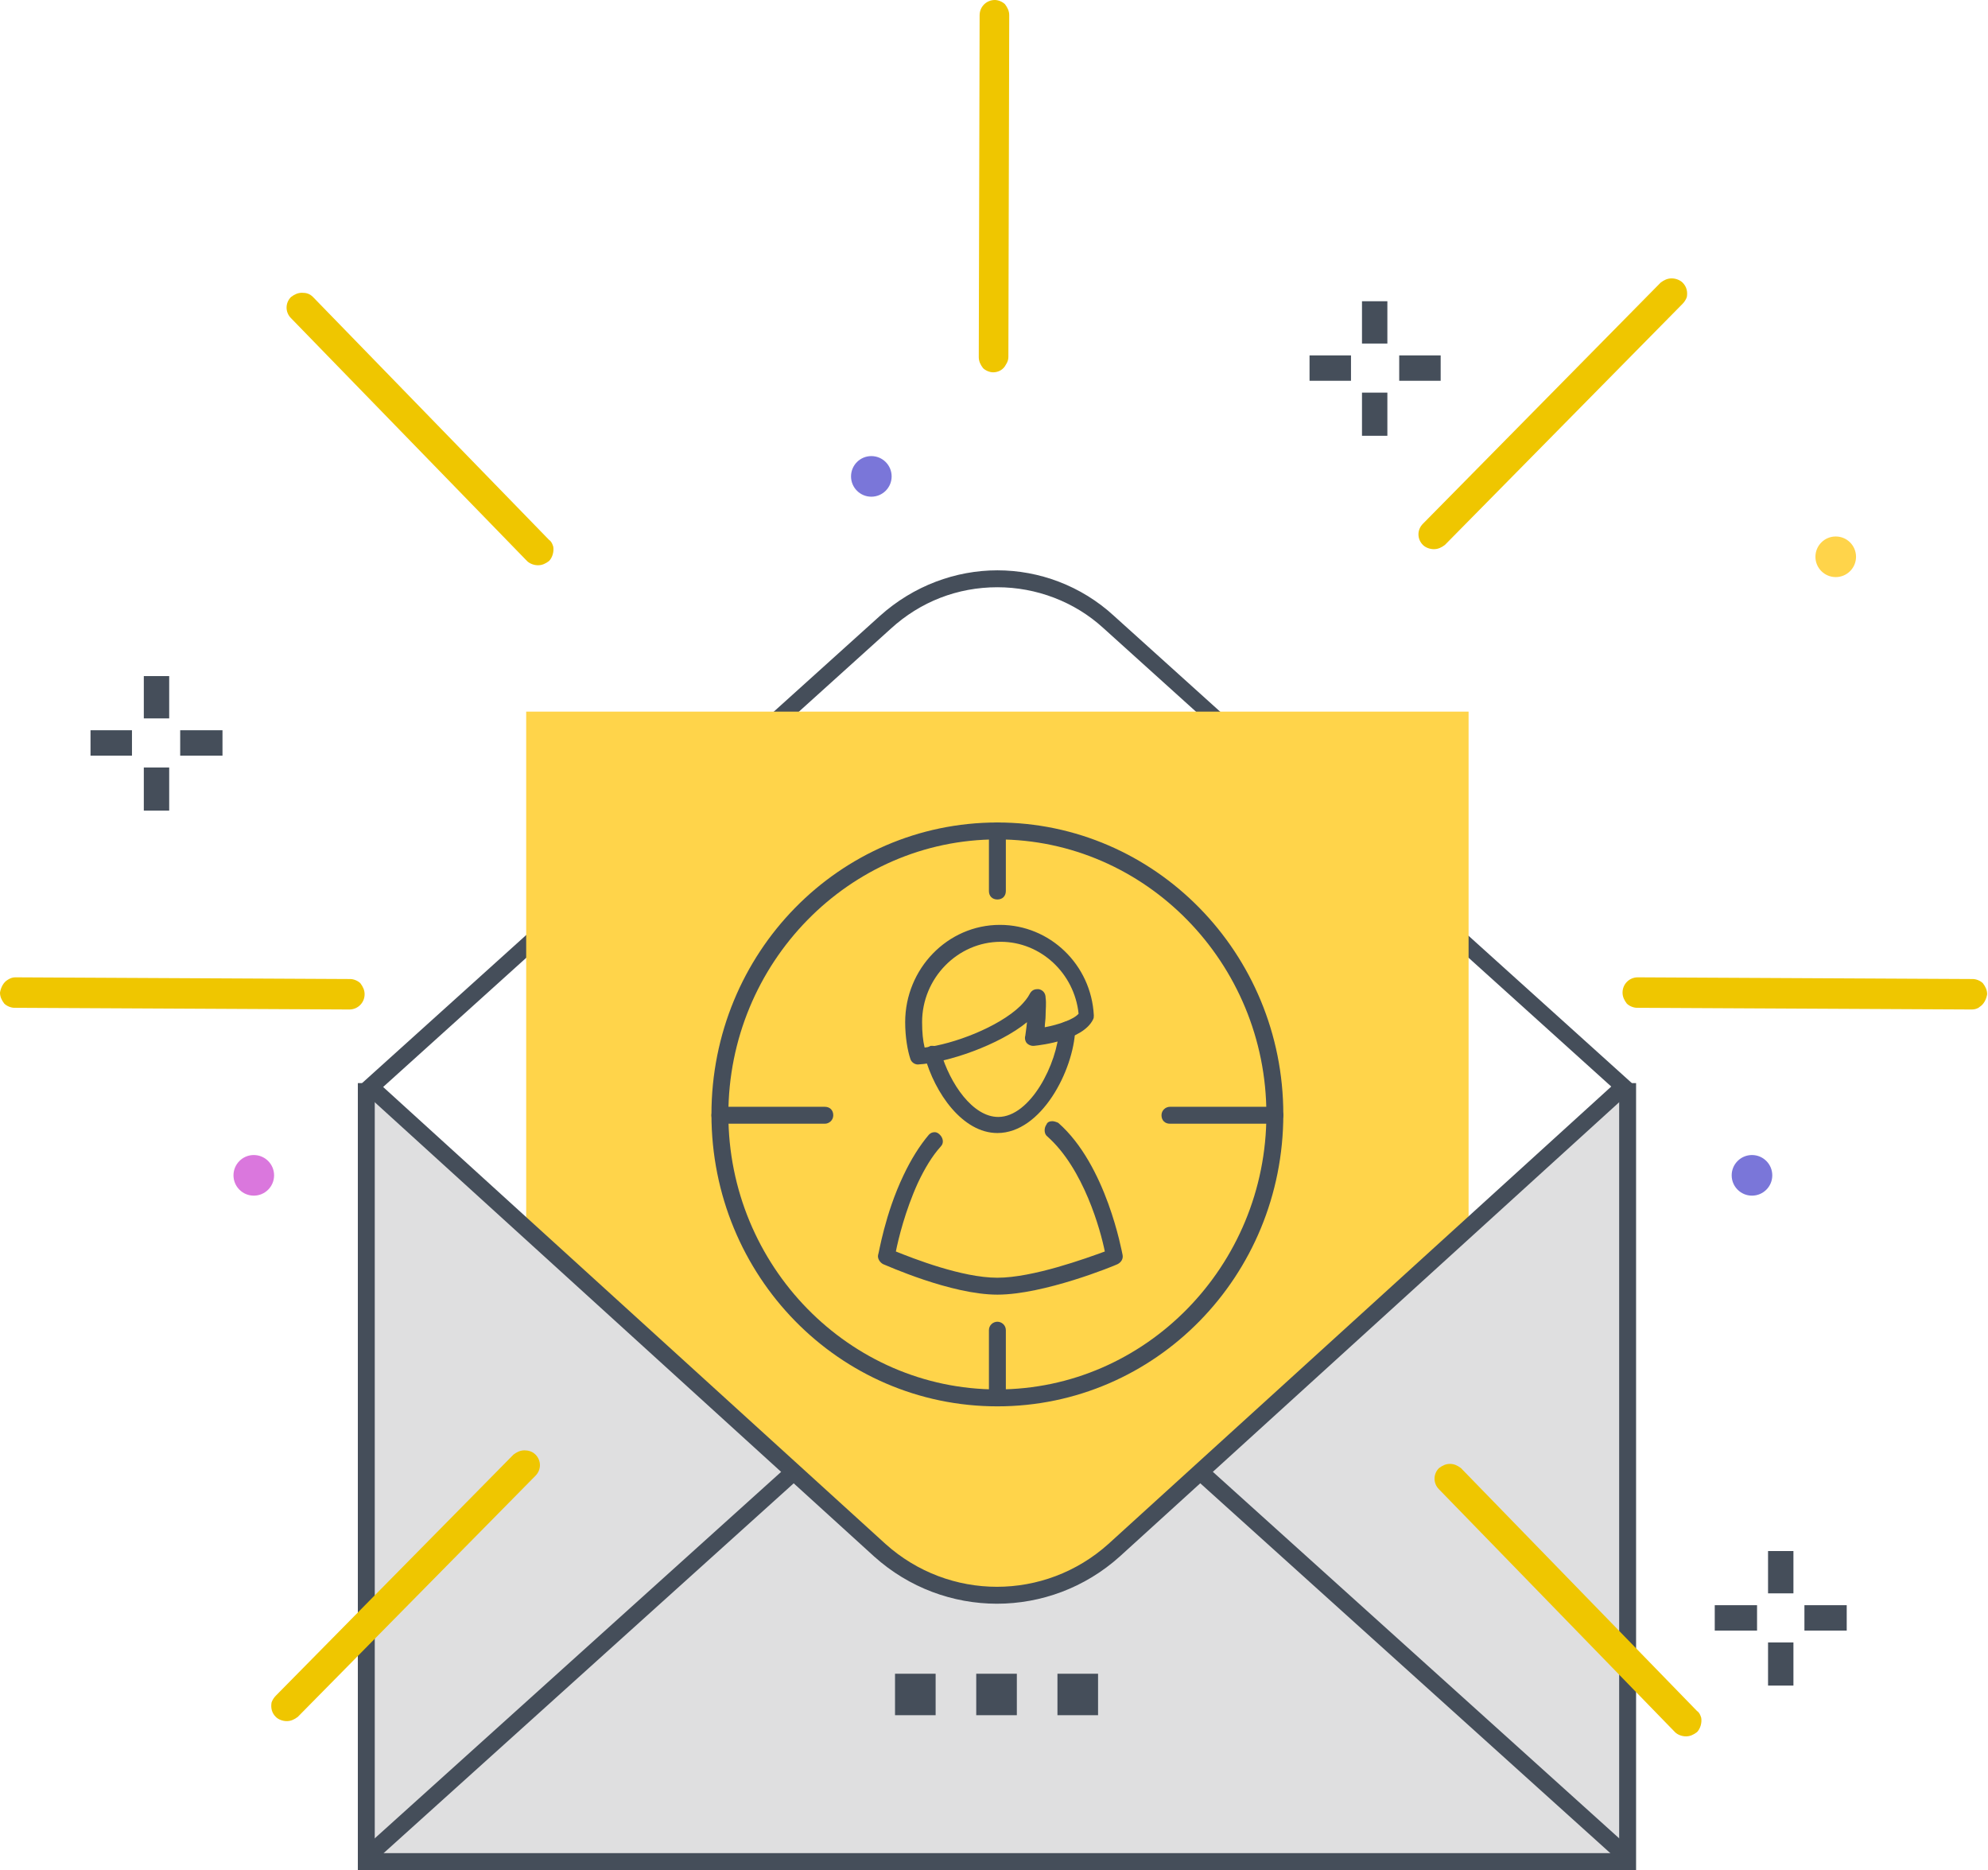 <?xml version="1.0" encoding="utf-8"?>
<!-- Generator: Adobe Illustrator 22.1.0, SVG Export Plug-In . SVG Version: 6.00 Build 0)  -->
<svg version="1.1" id="Layer_1" xmlns="http://www.w3.org/2000/svg" xmlns:xlink="http://www.w3.org/1999/xlink" x="0px" y="0px"
	 viewBox="0 0 235 221" style="enable-background:new 0 0 235 221;" xml:space="preserve">
<style type="text/css">
	.st0{fill:#454E5A;}
	.st1{fill:#FFD44A;}
	.st2{fill:#DFDFE0;}
	.st3{fill:none;stroke:#454E5A;stroke-width:2;stroke-miterlimit:10;}
	.st4{fill:#EFC600;}
	.st5{fill:#DA77DD;}
	.st6{fill:#7A76D9;}
	.st7{fill:none;stroke:#454E5A;stroke-width:3;stroke-miterlimit:10;}
</style>
<g>
	<path class="st0" d="M117.9,69.4c4.6,0,9.1,1.7,12.5,4.8l60.5,54.6V218H44.8v-89.1l60.5-54.6C108.8,71.1,113.2,69.4,117.9,69.4
		 M117.9,67.4c-4.9,0-9.9,1.8-13.9,5.4L42.8,128v92h150.1v-92l-61.2-55.2C127.8,69.2,122.8,67.4,117.9,67.4L117.9,67.4z"/>
</g>
<rect x="62.2" y="84.1" class="st1" width="111.4" height="107.1"/>
<g>
	<path class="st2" d="M42.8,128l0.5,91.5h149.1V128l-50.5,46c0,0-11.7,14.6-24.3,14.6c-11,0-24.1-14.4-24.1-14.4L42.8,128z"/>
</g>
<polyline class="st3" points="43.3,128 43.3,220 192.4,220 192.4,128 "/>
<path class="st3" d="M192.4,128l-60.7,55.2c-7.9,7.1-19.8,7.1-27.7,0L43.3,128"/>
<line class="st3" x1="192.4" y1="219.5" x2="141.5" y2="173.6"/>
<line class="st3" x1="94.1" y1="173.7" x2="43.3" y2="219.5"/>
<rect x="105.8" y="197.8" class="st0" width="4.8" height="4.9"/>
<rect x="115.4" y="197.8" class="st0" width="4.8" height="4.9"/>
<rect x="125" y="197.8" class="st0" width="4.8" height="4.9"/>
<g>
	<g>
		<g>
			<g>
				<path class="st0" d="M124.4,132.5c-0.3,0-0.6,0.1-0.7,0.4c-0.3,0.4-0.3,1.1,0.1,1.4c4.3,3.8,6.3,11.1,6.8,13.6
					c-2.2,0.8-8.5,3.1-12.7,3.1c-4.2,0-10-2.3-12-3.1c0.3-1.5,1.1-4.8,2.6-8.1c0.8-1.7,1.7-3.2,2.7-4.3c0.4-0.4,0.3-1-0.1-1.4
					c-0.2-0.2-0.4-0.3-0.6-0.3c-0.3,0-0.5,0.1-0.7,0.3c-1.1,1.3-2.1,2.9-3,4.8c-2.2,4.6-2.9,9.2-3,9.4c-0.1,0.4,0.2,0.9,0.6,1.1
					c0.3,0.1,8,3.6,13.5,3.6c5.5,0,13.8-3.4,14.2-3.6c0.4-0.2,0.7-0.6,0.6-1.1c-0.1-0.4-1.9-10.6-7.6-15.6
					C124.9,132.6,124.6,132.5,124.4,132.5L124.4,132.5z"/>
			</g>
		</g>
		<g>
			<g>
				<path class="st0" d="M126.2,120.7c-0.5,0-1,0.4-1,0.9c-0.2,4.1-3.4,10.4-7.2,10.4c-3,0-5.7-3.9-6.8-7.7
					c-0.1-0.4-0.5-0.7-0.9-0.7c-0.1,0-0.2,0-0.3,0c-0.5,0.2-0.8,0.7-0.7,1.2c1.2,4.4,4.5,9.1,8.6,9.1c5.2,0,9-7.4,9.2-12.2
					C127.2,121.2,126.8,120.7,126.2,120.7C126.2,120.7,126.2,120.7,126.2,120.7L126.2,120.7z"/>
			</g>
		</g>
		<g>
			<g>
				<path class="st0" d="M118.2,109.3c-6.2,0-11.2,5.2-11.2,11.5c0,1.8,0.3,3.4,0.6,4.3c0.1,0.4,0.5,0.7,0.9,0.7c0,0,0,0,0,0
					c3.5-0.2,9.6-2.3,12.9-5c-0.1,1-0.2,1.5-0.2,1.6c-0.1,0.3,0,0.7,0.2,0.9c0.2,0.2,0.5,0.3,0.7,0.3c0,0,0.1,0,0.1,0
					c1-0.1,5.8-0.7,7-3.1c0.1-0.2,0.1-0.3,0.1-0.5C129,114,124.1,109.3,118.2,109.3L118.2,109.3z M109.3,123.8
					c-0.2-0.8-0.3-1.8-0.3-3c0-5.2,4.2-9.5,9.3-9.5c4.7,0,8.7,3.7,9.2,8.5c-0.6,0.7-2.4,1.3-4,1.6c0-0.4,0.1-0.9,0.1-1.4
					c0-0.7,0.1-1.4,0-2.1c0-0.5-0.3-0.9-0.8-1c-0.1,0-0.1,0-0.2,0c-0.4,0-0.7,0.2-0.9,0.6c-0.2,0.4-0.6,0.9-1.1,1.4
					C118,121.4,112.7,123.4,109.3,123.8L109.3,123.8z"/>
			</g>
		</g>
	</g>
	<g>
		<g>
			<g>
				<path class="st0" d="M117.9,97.2c-0.5,0-1,0.4-1,1v7.1c0,0.6,0.4,1,1,1s1-0.4,1-1v-7.1C118.9,97.6,118.4,97.2,117.9,97.2
					L117.9,97.2z"/>
			</g>
		</g>
		<g>
			<g>
				<path class="st0" d="M150.7,130.8h-12.4c-0.5,0-1,0.4-1,1c0,0.6,0.4,1,1,1h12.4c0.5,0,1-0.4,1-1
					C151.7,131.2,151.2,130.8,150.7,130.8L150.7,130.8z"/>
			</g>
		</g>
		<g>
			<g>
				<path class="st0" d="M117.9,156.2c-0.5,0-1,0.4-1,1v7.5c0,0.6,0.4,1,1,1s1-0.4,1-1v-7.5C118.9,156.6,118.4,156.2,117.9,156.2
					L117.9,156.2z"/>
			</g>
		</g>
		<g>
			<g>
				<path class="st0" d="M97.5,130.8H85.1c-0.5,0-1,0.4-1,1c0,0.6,0.4,1,1,1h12.4c0.5,0,1-0.4,1-1C98.5,131.2,98.1,130.8,97.5,130.8
					L97.5,130.8z"/>
			</g>
		</g>
	</g>
	<g>
		<path class="st0" d="M117.9,99.2c17.5,0,31.8,14.6,31.8,32.5s-14.3,32.5-31.8,32.5s-31.8-14.6-31.8-32.5S100.4,99.2,117.9,99.2
			 M117.9,97.2c-18.7,0-33.8,15.4-33.8,34.5s15.1,34.5,33.8,34.5s33.8-15.4,33.8-34.5S136.5,97.2,117.9,97.2L117.9,97.2z"/>
	</g>
</g>
<g>
	<g>
		<path class="st4" d="M117.4,43.5c-0.3,0-0.7-0.1-0.9-0.4c-0.2-0.2-0.4-0.6-0.4-0.9l0.1-40.4c0-0.7,0.6-1.3,1.3-1.3
			c0.3,0,0.7,0.1,0.9,0.4c0.2,0.2,0.4,0.6,0.4,0.9l-0.1,40.4c0,0.2-0.1,0.5-0.2,0.7C118.3,43.3,117.9,43.5,117.4,43.5
			C117.4,43.5,117.4,43.5,117.4,43.5z"/>
		<path class="st4" d="M117.6,1C117.6,1,117.6,1,117.6,1c0.4,0,0.8,0.4,0.8,0.8l-0.1,40.4c0,0.2,0,0.3-0.1,0.4
			c-0.1,0.2-0.4,0.4-0.7,0.4c0,0,0,0,0,0c-0.4,0-0.8-0.4-0.8-0.8l0.1-40.4C116.8,1.4,117.1,1,117.6,1 M117.6,0c-1,0-1.8,0.8-1.8,1.8
			l-0.1,40.4c0,0.5,0.2,0.9,0.5,1.3c0.3,0.3,0.8,0.5,1.2,0.5c0.6,0,1.2-0.3,1.5-0.9c0.2-0.3,0.3-0.6,0.3-0.9l0.1-40.4
			c0-0.5-0.2-0.9-0.5-1.3C118.5,0.2,118,0,117.6,0C117.6,0,117.6,0,117.6,0L117.6,0z"/>
	</g>
</g>
<g>
	<g>
		<path class="st4" d="M193.6,118.6c-0.3,0-0.7-0.1-0.9-0.4c-0.2-0.2-0.4-0.6-0.4-0.9c0-0.7,0.6-1.3,1.3-1.3l39.6,0.2
			c0.3,0,0.7,0.1,0.9,0.4c0.2,0.2,0.4,0.6,0.4,0.9c0,0.5-0.2,0.9-0.6,1.1c-0.2,0.1-0.4,0.2-0.7,0.2
			C233.2,118.8,193.6,118.6,193.6,118.6z"/>
		<path class="st4" d="M193.6,116.5C193.6,116.5,193.6,116.5,193.6,116.5l39.6,0.2c0.4,0,0.8,0.4,0.8,0.8c0,0.3-0.2,0.5-0.4,0.7
			c-0.1,0.1-0.3,0.1-0.4,0.1c0,0,0,0,0,0l-39.6-0.2c-0.4,0-0.8-0.4-0.8-0.8C192.9,116.9,193.2,116.5,193.6,116.5 M193.6,115.5
			c-1,0-1.8,0.8-1.8,1.8c0,0.5,0.2,0.9,0.5,1.3c0.3,0.3,0.8,0.5,1.2,0.5l39.6,0.2c0.3,0,0.7-0.1,0.9-0.3c0.5-0.3,0.8-0.9,0.9-1.5
			c0-0.5-0.2-0.9-0.5-1.3c-0.3-0.3-0.8-0.5-1.2-0.5L193.6,115.5C193.7,115.5,193.6,115.5,193.6,115.5L193.6,115.5z"/>
	</g>
</g>
<g>
	<g>
		<path class="st4" d="M1.8,118.6c-0.3,0-0.7-0.1-0.9-0.4c-0.2-0.2-0.4-0.6-0.4-0.9c0-0.5,0.2-0.9,0.6-1.1c0.2-0.1,0.4-0.2,0.7-0.2
			l39.6,0.2c0.3,0,0.7,0.1,0.9,0.4c0.2,0.2,0.4,0.6,0.4,0.9c0,0.7-0.6,1.3-1.3,1.3C41.4,118.8,1.8,118.6,1.8,118.6z"/>
		<path class="st4" d="M1.8,116.5C1.8,116.5,1.8,116.5,1.8,116.5l39.6,0.2c0.4,0,0.8,0.4,0.8,0.8c0,0.4-0.3,0.8-0.8,0.8c0,0,0,0,0,0
			l-39.6-0.2c-0.4,0-0.8-0.4-0.8-0.8c0-0.3,0.2-0.5,0.4-0.7C1.5,116.5,1.6,116.5,1.8,116.5 M1.8,115.5c-0.3,0-0.6,0.1-0.9,0.3
			c-0.5,0.3-0.8,0.9-0.9,1.5c0,0.5,0.2,0.9,0.5,1.3c0.3,0.3,0.8,0.5,1.2,0.5l39.6,0.2c1,0,1.8-0.8,1.8-1.8c0-0.5-0.2-0.9-0.5-1.3
			c-0.3-0.3-0.8-0.5-1.2-0.5L1.8,115.5C1.8,115.5,1.8,115.5,1.8,115.5L1.8,115.5z"/>
	</g>
</g>
<ellipse class="st5" cx="30" cy="138.9" rx="2.4" ry="2.4"/>
<ellipse class="st1" cx="217" cy="65.8" rx="2.4" ry="2.4"/>
<ellipse class="st6" cx="207.1" cy="138.9" rx="2.4" ry="2.4"/>
<ellipse class="st6" cx="103" cy="56.3" rx="2.4" ry="2.4"/>
<g>
	<g>
		<g>
			<line class="st7" x1="18.5" y1="79.9" x2="18.5" y2="84.9"/>
		</g>
		<g>
			<line class="st7" x1="18.5" y1="90.7" x2="18.5" y2="95.8"/>
		</g>
	</g>
	<g>
		<g>
			<line class="st7" x1="10.7" y1="87.8" x2="15.6" y2="87.8"/>
		</g>
		<g>
			<line class="st7" x1="21.3" y1="87.8" x2="26.3" y2="87.8"/>
		</g>
	</g>
</g>
<g>
	<g>
		<g>
			<line class="st7" x1="162.5" y1="35.6" x2="162.5" y2="40.6"/>
		</g>
		<g>
			<line class="st7" x1="162.5" y1="46.4" x2="162.5" y2="51.5"/>
		</g>
	</g>
	<g>
		<g>
			<line class="st7" x1="154.8" y1="43.5" x2="159.7" y2="43.5"/>
		</g>
		<g>
			<line class="st7" x1="165.4" y1="43.5" x2="170.3" y2="43.5"/>
		</g>
	</g>
</g>
<g>
	<g>
		<g>
			<line class="st7" x1="210.5" y1="183.3" x2="210.5" y2="188.3"/>
		</g>
		<g>
			<line class="st7" x1="210.5" y1="194.1" x2="210.5" y2="199.2"/>
		</g>
	</g>
	<g>
		<g>
			<line class="st7" x1="202.7" y1="191.2" x2="207.7" y2="191.2"/>
		</g>
		<g>
			<line class="st7" x1="213.3" y1="191.2" x2="218.3" y2="191.2"/>
		</g>
	</g>
</g>
<g>
	<g>
		<g>
			<path class="st4" d="M63.6,66.3c-0.3,0-0.7-0.1-0.9-0.4L34.8,37.3c-0.5-0.5-0.5-1.3,0-1.8c0.2-0.2,0.6-0.4,0.9-0.4
				c0.3,0,0.7,0.1,0.9,0.4l27.9,28.7c0.2,0.2,0.3,0.4,0.3,0.6c0.1,0.4,0,0.9-0.3,1.2C64.3,66.2,64,66.3,63.6,66.3L63.6,66.3z"/>
			<path class="st4" d="M35.7,35.6c0.2,0,0.4,0.1,0.6,0.2l27.9,28.7c0.1,0.1,0.2,0.2,0.2,0.4c0.1,0.3,0,0.5-0.2,0.7
				c-0.2,0.2-0.3,0.2-0.5,0.2c-0.2,0-0.4-0.1-0.6-0.2L35.2,36.9c-0.3-0.3-0.3-0.8,0-1.1C35.3,35.6,35.5,35.6,35.7,35.6 M35.7,34.6
				c-0.5,0-0.9,0.2-1.3,0.5c-0.7,0.7-0.7,1.8,0,2.5l27.9,28.7c0.3,0.3,0.8,0.5,1.3,0.5c0.5,0,0.9-0.2,1.3-0.5
				c0.4-0.4,0.6-1.1,0.5-1.7c-0.1-0.3-0.2-0.6-0.5-0.8L37,35.1C36.6,34.7,36.2,34.6,35.7,34.6L35.7,34.6z"/>
		</g>
	</g>
	<g>
		<g>
			<path class="st4" d="M199.3,204.8c-0.3,0-0.7-0.1-0.9-0.4l-27.9-28.7c-0.5-0.5-0.5-1.3,0-1.8c0.2-0.2,0.6-0.4,0.9-0.4
				c0.3,0,0.7,0.1,0.9,0.4l27.9,28.7c0.2,0.2,0.3,0.4,0.3,0.6c0.1,0.4,0,0.9-0.3,1.2C200,204.7,199.6,204.8,199.3,204.8L199.3,204.8
				z"/>
			<path class="st4" d="M171.4,174c0.2,0,0.4,0.1,0.6,0.2l27.9,28.7c0.1,0.1,0.2,0.2,0.2,0.4c0.1,0.3,0,0.5-0.2,0.7
				c-0.2,0.2-0.3,0.2-0.5,0.2c-0.2,0-0.4-0.1-0.6-0.2l-27.9-28.7c-0.3-0.3-0.3-0.8,0-1.1C171,174.1,171.2,174,171.4,174 M171.4,173
				c-0.5,0-0.9,0.2-1.3,0.5c-0.7,0.7-0.7,1.8,0,2.5l27.9,28.7c0.3,0.3,0.8,0.5,1.3,0.5c0.5,0,0.9-0.2,1.3-0.5
				c0.4-0.4,0.6-1.1,0.5-1.7c-0.1-0.3-0.2-0.6-0.5-0.8l-27.9-28.7C172.3,173.2,171.9,173,171.4,173L171.4,173z"/>
		</g>
	</g>
	<g>
		<g>
			<path class="st4" d="M169.5,64.4c-0.3,0-0.7-0.1-0.9-0.4c-0.5-0.5-0.5-1.3,0-1.8l28.1-28.5c0.2-0.2,0.6-0.4,0.9-0.4
				c0.3,0,0.7,0.1,0.9,0.4c0.3,0.3,0.4,0.8,0.3,1.2c-0.1,0.2-0.2,0.4-0.3,0.6L170.4,64C170.2,64.3,169.9,64.4,169.5,64.4z"/>
			<path class="st4" d="M197.6,33.9c0.2,0,0.4,0.1,0.6,0.2c0.2,0.2,0.3,0.5,0.2,0.7c0,0.1-0.1,0.3-0.2,0.4l-28.1,28.5
				c-0.2,0.2-0.3,0.2-0.5,0.2c-0.2,0-0.4-0.1-0.6-0.2c-0.3-0.3-0.3-0.8,0-1.1l28.1-28.5C197.2,33.9,197.4,33.9,197.6,33.9
				 M197.6,32.9c-0.5,0-0.9,0.2-1.3,0.5l-28.1,28.5c-0.7,0.7-0.7,1.8,0,2.5c0.3,0.3,0.8,0.5,1.3,0.5c0.5,0,0.9-0.2,1.3-0.5
				l28.1-28.5c0.2-0.2,0.4-0.5,0.5-0.8c0.1-0.6,0-1.2-0.5-1.7C198.6,33.1,198.1,32.9,197.6,32.9L197.6,32.9z"/>
		</g>
	</g>
	<g>
		<g>
			<path class="st4" d="M33.8,202.9c-0.3,0-0.7-0.1-0.9-0.4c-0.3-0.3-0.4-0.8-0.3-1.2c0.1-0.2,0.2-0.4,0.3-0.6L61,172.2
				c0.2-0.2,0.6-0.4,0.9-0.4c0.3,0,0.7,0.1,0.9,0.4c0.5,0.5,0.5,1.3,0,1.8l-28.1,28.5C34.5,202.8,34.2,202.9,33.8,202.9z"/>
			<path class="st4" d="M62,172.4c0.2,0,0.4,0.1,0.6,0.2c0.3,0.3,0.3,0.8,0,1.1l-28.1,28.5c-0.2,0.2-0.3,0.2-0.5,0.2
				c-0.2,0-0.4-0.1-0.6-0.2c-0.2-0.2-0.3-0.5-0.2-0.7c0-0.1,0.1-0.3,0.2-0.4l28.1-28.5C61.6,172.4,61.8,172.4,62,172.4 M62,171.4
				c-0.5,0-0.9,0.2-1.3,0.5l-28.1,28.5c-0.2,0.2-0.4,0.5-0.5,0.8c-0.1,0.6,0,1.2,0.5,1.7c0.3,0.3,0.8,0.5,1.3,0.5
				c0.5,0,0.9-0.2,1.3-0.5l28.1-28.5c0.7-0.7,0.7-1.8,0-2.5C62.9,171.5,62.4,171.4,62,171.4L62,171.4z"/>
		</g>
	</g>
</g>
</svg>
